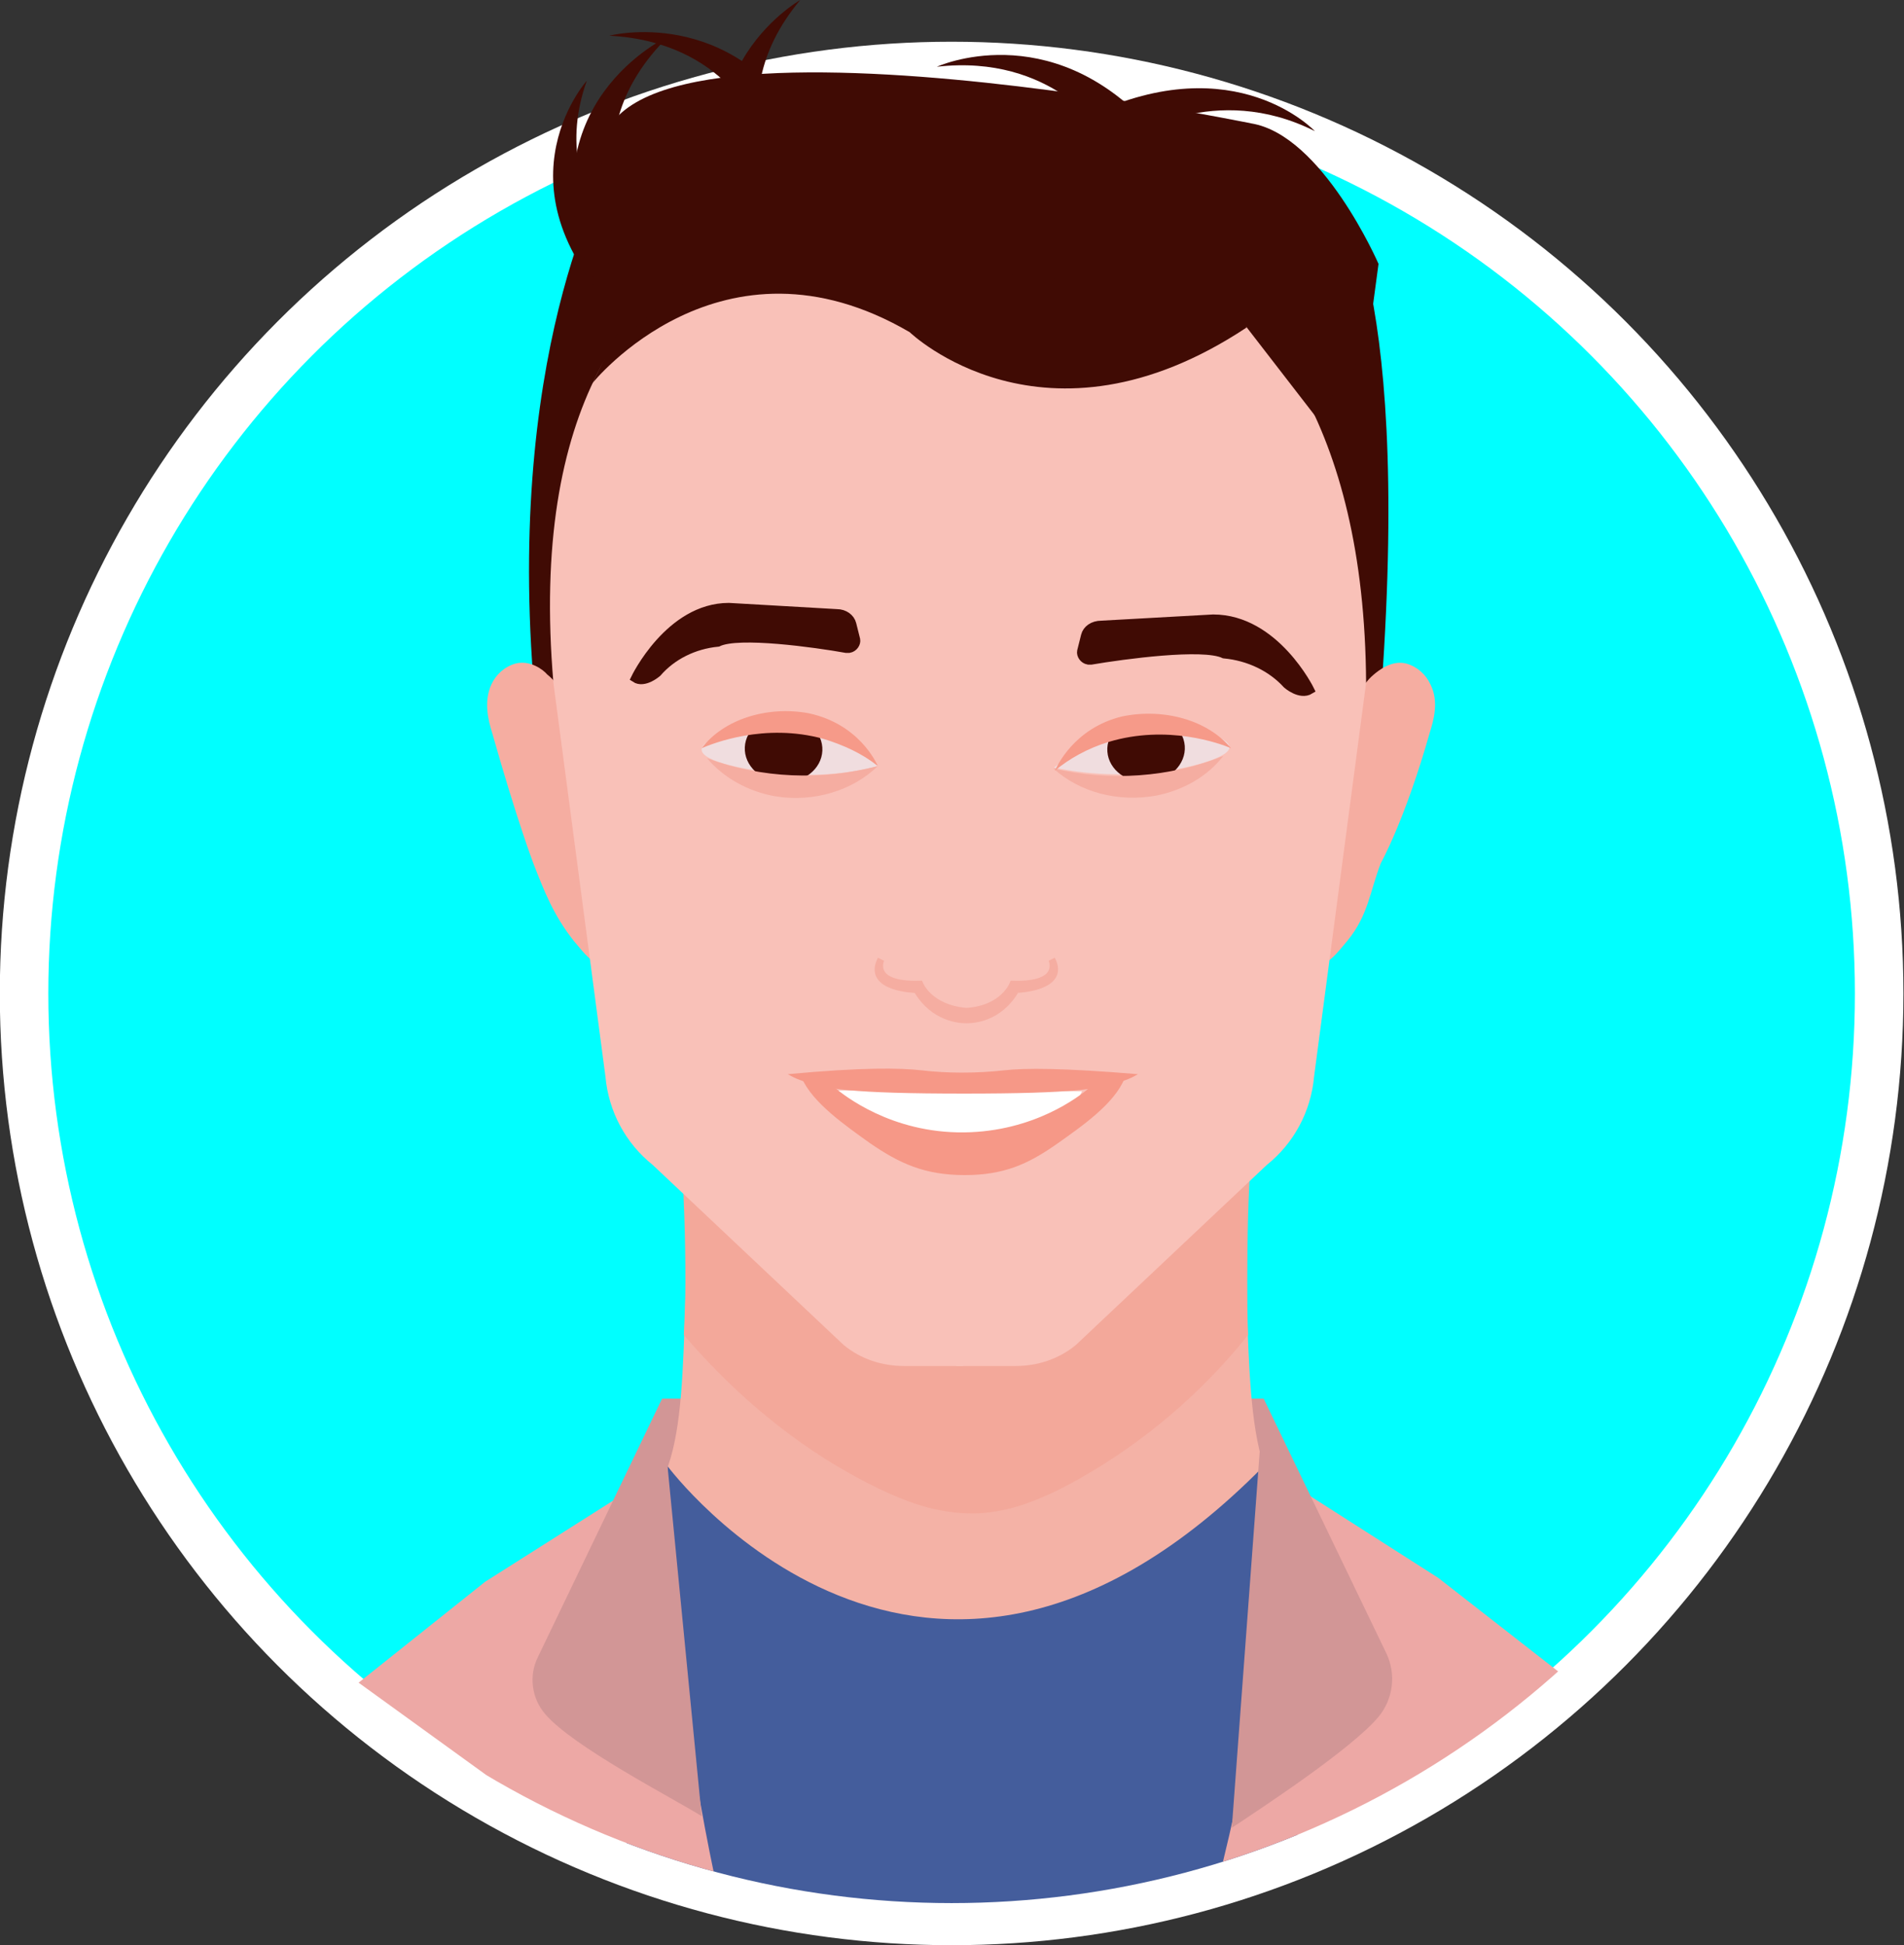 <?xml version="1.0" encoding="utf-8"?>
<!-- Generator: Adobe Illustrator 27.1.1, SVG Export Plug-In . SVG Version: 6.00 Build 0)  -->
<svg version="1.1" id="Layer_2_00000021803137455429587000000015749003758323171210_"
	 xmlns="http://www.w3.org/2000/svg" xmlns:xlink="http://www.w3.org/1999/xlink" x="0px" y="0px" viewBox="0 0 245.3 250.6"
	 style="enable-background:new 0 0 245.3 250.6;" xml:space="preserve">
<rect x="0" y="0" width="245.3" height="250.6" fill="#333333" stroke="none"/>
<style type="text/css">
	.st0{fill:#00FFFF;stroke:#FFFFFF;stroke-width:6.25;stroke-miterlimit:10;}
	.st1{fill:#D29696;}
	.st2{fill:#F4B2A6;}
	.st3{fill:#445D9C;}
	.st4{fill:none;stroke:#808D9A;stroke-width:1.94;stroke-miterlimit:10;}
	.st5{opacity:0.93;fill:#F4A89A;enable-background:new    ;}
	.st6{fill:#400B04;}
	.st7{fill:#F9C1B8;}
	.st8{clip-path:url(#SVGID_00000086650266318961417680000017750062719415418806_);}
	.st9{fill:#EDA8A5;}
	.st10{fill:#F5ADA1;}
	.st11{fill:#FFFFFF;}
	.st12{fill:#F69887;}
	.st13{fill:#F0DDDF;}
	.st14{fill:#400B04;stroke:#400B04;stroke-width:1.06;stroke-miterlimit:10;}
	.st15{fill:#400B04;stroke:#400B04;stroke-width:1.04;stroke-miterlimit:10;}
	.st16{fill:#F5ADA1;stroke:#F5ADA1;stroke-width:0.88;stroke-miterlimit:10;}
	.st17{fill:#F69A89;}
</style>
<g id="Layer_1-2">
	<circle class="st0" cx="122.6" cy="128" r="119.5"/>
	<polygon class="st1" points="85.3,180.2 162.8,180.2 166.6,194.4 83.5,201.6 	"/>
	<path class="st2" d="M125.4,228.9c65.7-0.2,55.7-7.5,61.5-14.6c-16.7-4.8,16.2,2.9,0.8-5.1c-15.2-7.9-22.1-11.9-24.9-20.4
		c-1.7-5.2-1.9-12.9-2.2-21.1c-0.2-6.2-0.1-12.4,0.5-18.5H87.8c0.5,6.2,0.7,12.3,0.5,18.5c-0.3,9.1-0.5,16.1-2.2,21.1
		c-2.5,7.2-8.1,11.4-23.5,19.9c-15.6,8.6,8.9-1.6-8.4,3C59.8,218.8,59.1,229.2,125.4,228.9z"/>
	<path class="st3" d="M162.8,188.9l13.8,31.2c0,0-50.2,44.4-106.9,0L86,188.9C86,188.9,119,233.3,162.8,188.9z"/>
	<path class="st4" d="M74.5,217.4c0,0,55.8,39.5,97.8-3"/>
	<path class="st5" d="M160.8,172c-0.1-2.2-0.1-4.5-0.1-6.9c0-5.7,0.1-11.1,0.5-16.2H87.8c0.3,5.1,0.5,10.6,0.5,16.2
		c0,2.4-0.1,4.7-0.2,6.9c9.6,11.2,18.9,16.7,24.3,19.4s9.1,3.6,13.1,3.6c3.5-0.1,7.4-1,13.6-4.5C147.4,185.8,154.8,179.5,160.8,172
		L160.8,172z"/>
	<path class="st6" d="M75.7,95.2c0-4-1.3-25.9,1.9-32.5c0,0,12.2-25.9,1.3-41.8c0,0-13.6,22.4-10.2,66.5L75.7,95.2z"/>
	<path class="st6" d="M173.3,95.2c0-4,1.3-25.9-1.9-32.5c0,0-10.9-23,0.1-38.9c0,0,10.4,10.1,6.5,64.7L173.3,95.2L173.3,95.2z"/>
	<path class="st7" d="M78.1,35.3c0,0,13.4-16.9,40.6-1.7c0,0-21.3,16.4-23.3,15.8S78.1,35.3,78.1,35.3z"/>
	<g>
		<defs>
			<circle id="SVGID_1_" cx="122.6" cy="128" r="117.2"/>
		</defs>
		<clipPath id="SVGID_00000045608565279831398340000013488241698345753753_">
			<use xlink:href="#SVGID_1_"  style="overflow:visible;"/>
		</clipPath>
		<g style="clip-path:url(#SVGID_00000045608565279831398340000013488241698345753753_);">
			<g>
				<path class="st3" d="M90,260.4h67.5c2.3-7.7,5.2-15.1,8.8-22.3c4.8-9.9,10-19.7,14.8-28.2v-0.3c0,0-108.1-1.3-111.4,1.9v4.4
					c3.7,6.9,7.7,14.5,11.3,22.1C84.7,245.3,87.7,252.8,90,260.4L90,260.4z"/>
				<path class="st9" d="M163.7,189.5c0,0,1.7,26.1-9.8,63.6l48.7-36.3l-17.3-13.5L163.7,189.5L163.7,189.5z"/>
				<path class="st9" d="M86,188.9c0,0-0.5,26.8,8.3,62.7l-48.1-34.8l16.3-13L86,188.9L86,188.9z"/>
			</g>
		</g>
	</g>
	<path class="st6" d="M101.7,26.4c0,0-10-12.8,1.4-26.4c0,0-17.8,10.1-6.3,31.8L101.7,26.4L101.7,26.4z"/>
	<path class="st6" d="M84.2,35.8c0,0-14.3-9.4-8.6-25.4c0,0-13,14.5,6,31.8C81.6,42.2,84.2,35.8,84.2,35.8z"/>
	<path class="st6" d="M81.7,30.9c0,0-8.5-13.5,4.4-26.2c0,0-18.8,8.6-9.9,31.1L81.7,30.9L81.7,30.9z"/>
	<path class="st6" d="M145.7,17.7c0,0,10.8-7.3,23.7-0.8c0,0-10.2-10.9-28.9-2.1L145.7,17.7L145.7,17.7z"/>
	<path class="st6" d="M142.2,17.2c0,0-6.6-10.3-21.5-8.6c0,0,14.4-6.6,27.5,7.7L142.2,17.2z"/>
	<path class="st6" d="M97.7,16.6c0,0-4.1-11.2-19.2-12c0,0,15.6-4.1,25.3,12.1C103.8,16.7,97.7,16.6,97.7,16.6z"/>
	<g id="_Û_Ë">
		<path class="st10" d="M66.4,85.5c-1.4,0.4-2.5,1.4-3.1,2.7c-1,2.2-0.4,4.6,0.1,6.2c3.2,11.3,5.3,16.8,5.3,16.8
			c1.4,3.6,2.6,6.7,5.2,10c1.5,1.8,2.4,2.9,3.1,2.7c1.3-0.5,0.2-5.7-1.4-18.5c-1.2-9.9-1.6-15.7-5.1-18.5C70,86.3,68.3,85,66.4,85.5
			L66.4,85.5z"/>
		<path class="st10" d="M181.2,85.5c1.4,0.4,2.5,1.4,3.1,2.7c1.1,2.2,0.4,4.6-0.1,6.2c-3.2,11.3-6.3,16.8-6.3,16.8
			c-1.4,3.6-1.6,6.7-4.3,10c-1.4,1.7-2.5,3-3.1,2.7c-1.4-0.6,1.2-7.2,2.5-18.5c1.1-9.8,0.5-15.6,4-18.5
			C177.6,86.4,179.3,85,181.2,85.5L181.2,85.5z"/>
	</g>
	<g>
		<path class="st7" d="M176,88l-6.7,50.7c-0.4,4.5-2.6,8.6-6.1,11.4l-24.6,23.2c-2.2,1.8-4.9,2.7-7.8,2.7h-7.6V25.8
			C123.2,25.8,175.6,20.9,176,88z"/>
		<path class="st7" d="M71.3,88l6.7,50.7c0.4,4.5,2.6,8.6,6.1,11.4l24.6,23.2c2.2,1.8,4.9,2.7,7.8,2.7h7.6V25.8
			C124.1,25.8,65.2,16.4,71.3,88L71.3,88z"/>
	</g>
	<path class="st11" d="M107.9,140.5l31.5,0.1c-2.7,5.9-8.1,9.9-14.3,10.4C117.9,151.6,111,147.4,107.9,140.5z"/>
	<path class="st12" d="M140.3,140.2c-1.3,1.1-7.1,5.6-16.1,5.7c-9.4,0.1-15.5-4.8-16.7-5.8l-4.2-1.2c1.4,3.2,5.6,6.1,8.8,8.4
		c3.8,2.6,7,4.1,12.2,4.1c5,0,8.1-1.4,11.7-3.9c3.4-2.4,7.6-5.3,8.9-8.6L140.3,140.2L140.3,140.2z"/>
	<path class="st12" d="M129.4,137.9c-1.8,0.2-3.6,0.3-5.5,0.3c-1.7,0-3.5-0.1-5.2-0.3c-2.7-0.3-7.6-0.4-17.2,0.5
		c0.5,0.3,1.1,0.6,1.7,0.8c2.7,1.1,6.6,1.7,21,1.7c14.2,0,18-0.6,20.7-1.7c0.6-0.2,1.2-0.5,1.7-0.8
		C137,137.6,132.1,137.6,129.4,137.9L129.4,137.9z"/>
	<path class="st13" d="M90.4,96.6c-0.1-1.4,4.9-3,9.2-3c6.8-0.1,11.8,3.7,13.5,5.1c-4.2,1.1-8.7,1.4-13.1,0.9
		C96.8,99.3,90.4,98.2,90.4,96.6z"/>
	
		<ellipse transform="matrix(4.449126e-02 -0.999 0.999 4.449126e-02 5.539078e-02 193.107)" class="st6" cx="101" cy="96.5" rx="4.3" ry="5"/>
	<path class="st10" d="M91.1,97.7c7,2.6,14.8,2.9,22,1c-3.3,3.2-8.3,4.7-13.2,3.9C96.4,102,93.2,100.2,91.1,97.7z"/>
	<path class="st13" d="M158.4,96.3c0-1.4-5-2.8-9.3-2.8c-6.8,0.2-11.7,4.1-13.3,5.4c4.3,0.9,8.8,1.1,13.1,0.6
		C152.1,99.2,158.3,97.8,158.4,96.3L158.4,96.3z"/>
	
		<ellipse transform="matrix(0.997 -7.341226e-02 7.341226e-02 0.997 -6.688 11.107)" class="st6" cx="147.7" cy="96.5" rx="5" ry="4.3"/>
	<path class="st10" d="M157.6,97.4c-6.9,2.8-14.7,3.3-21.9,1.6c3.4,3.1,8.4,4.4,13.3,3.5C152.5,101.8,155.6,100,157.6,97.4
		L157.6,97.4z"/>
	<path class="st14" d="M139.8,81.9l-0.5,2c-0.1,0.5,0.3,1.1,0.9,1.2l0,0c0.1,0,0.2,0,0.4,0c4.1-0.7,14.4-2.1,17.1-0.8
		c3.2,0.3,6.1,1.7,8.1,3.9c0,0,1.7,1.5,3,0.7c0,0-4.5-9.2-12.5-9.2l-14.4,0.8C140.8,80.5,140,81.1,139.8,81.9L139.8,81.9z"/>
	<path class="st15" d="M109.8,80.4l0.5,2c0.1,0.5-0.3,1.1-0.9,1.2c-0.1,0-0.2,0-0.4,0c-3.9-0.7-13.9-2.1-16.5-0.8
		c-3.1,0.3-5.9,1.7-7.8,3.9c0,0-1.7,1.5-2.9,0.7c0,0,4.4-9.2,12.1-9.2l13.9,0.8C108.8,79,109.6,79.6,109.8,80.4L109.8,80.4z"/>
	<path class="st6" d="M76.3,49.4c0,0,16.6-20.8,40.9-6.6c0,0,17.3,16.7,43.4-0.6l-2.7-13.5l-45.5-6l-24.2,2.7
		C88.2,25.4,76.3,49.4,76.3,49.4z"/>
	<path class="st6" d="M77.6,43l4-0.6l12-11l64.1,7l11.9,15.4l6.5-8.6l1.5-11.2c0,0-7.2-16.6-16.4-18.1c0,0-97.4-20.1-82.1,10
		L77.6,43z"/>
	<path class="st16" d="M135.5,123.6c0,0,1.6,3.4-5,3.2c0,0-1.2,3.2-6,3.5c-4.8-0.4-6-3.5-6-3.5c-6.6,0.2-5-3.2-5-3.2
		c-2,3.8,4.6,3.9,4.6,3.9c2.2,3.8,5.7,3.9,6.4,3.9c0.8,0,4.2-0.1,6.4-3.9C130.9,127.5,137.5,127.3,135.5,123.6L135.5,123.6z"/>
	<path class="st17" d="M113.1,98.7c-2-1.6-4.4-2.7-7-3.5c-7.6-2.1-14.3,0.6-15.7,1.2c2.8-3.7,8.4-5.5,13.8-4.5
		C110.7,93.3,112.9,98.3,113.1,98.7L113.1,98.7z"/>
	<path class="st17" d="M135.9,99.3c1.9-1.6,4.3-2.9,6.9-3.7c7.6-2.3,14.4,0.2,15.8,0.8c-3-3.6-8.6-5.2-14-4.1
		C138.3,93.8,136.1,98.9,135.9,99.3L135.9,99.3z"/>
	<path class="st1" d="M162.8,180.2l15.8,32.8c1.3,2.7,0.9,5.9-1,8.2c-3.5,4.2-15.6,12.1-18.9,14.3L162.8,180.2L162.8,180.2z"/>
	<path class="st1" d="M85.3,180.2l-16,33.3c-1.2,2.4-0.8,5.3,0.9,7.3c3.5,4.2,16.7,11,20.2,13.2L86,188.9L85.3,180.2z"/>
</g>
</svg>
